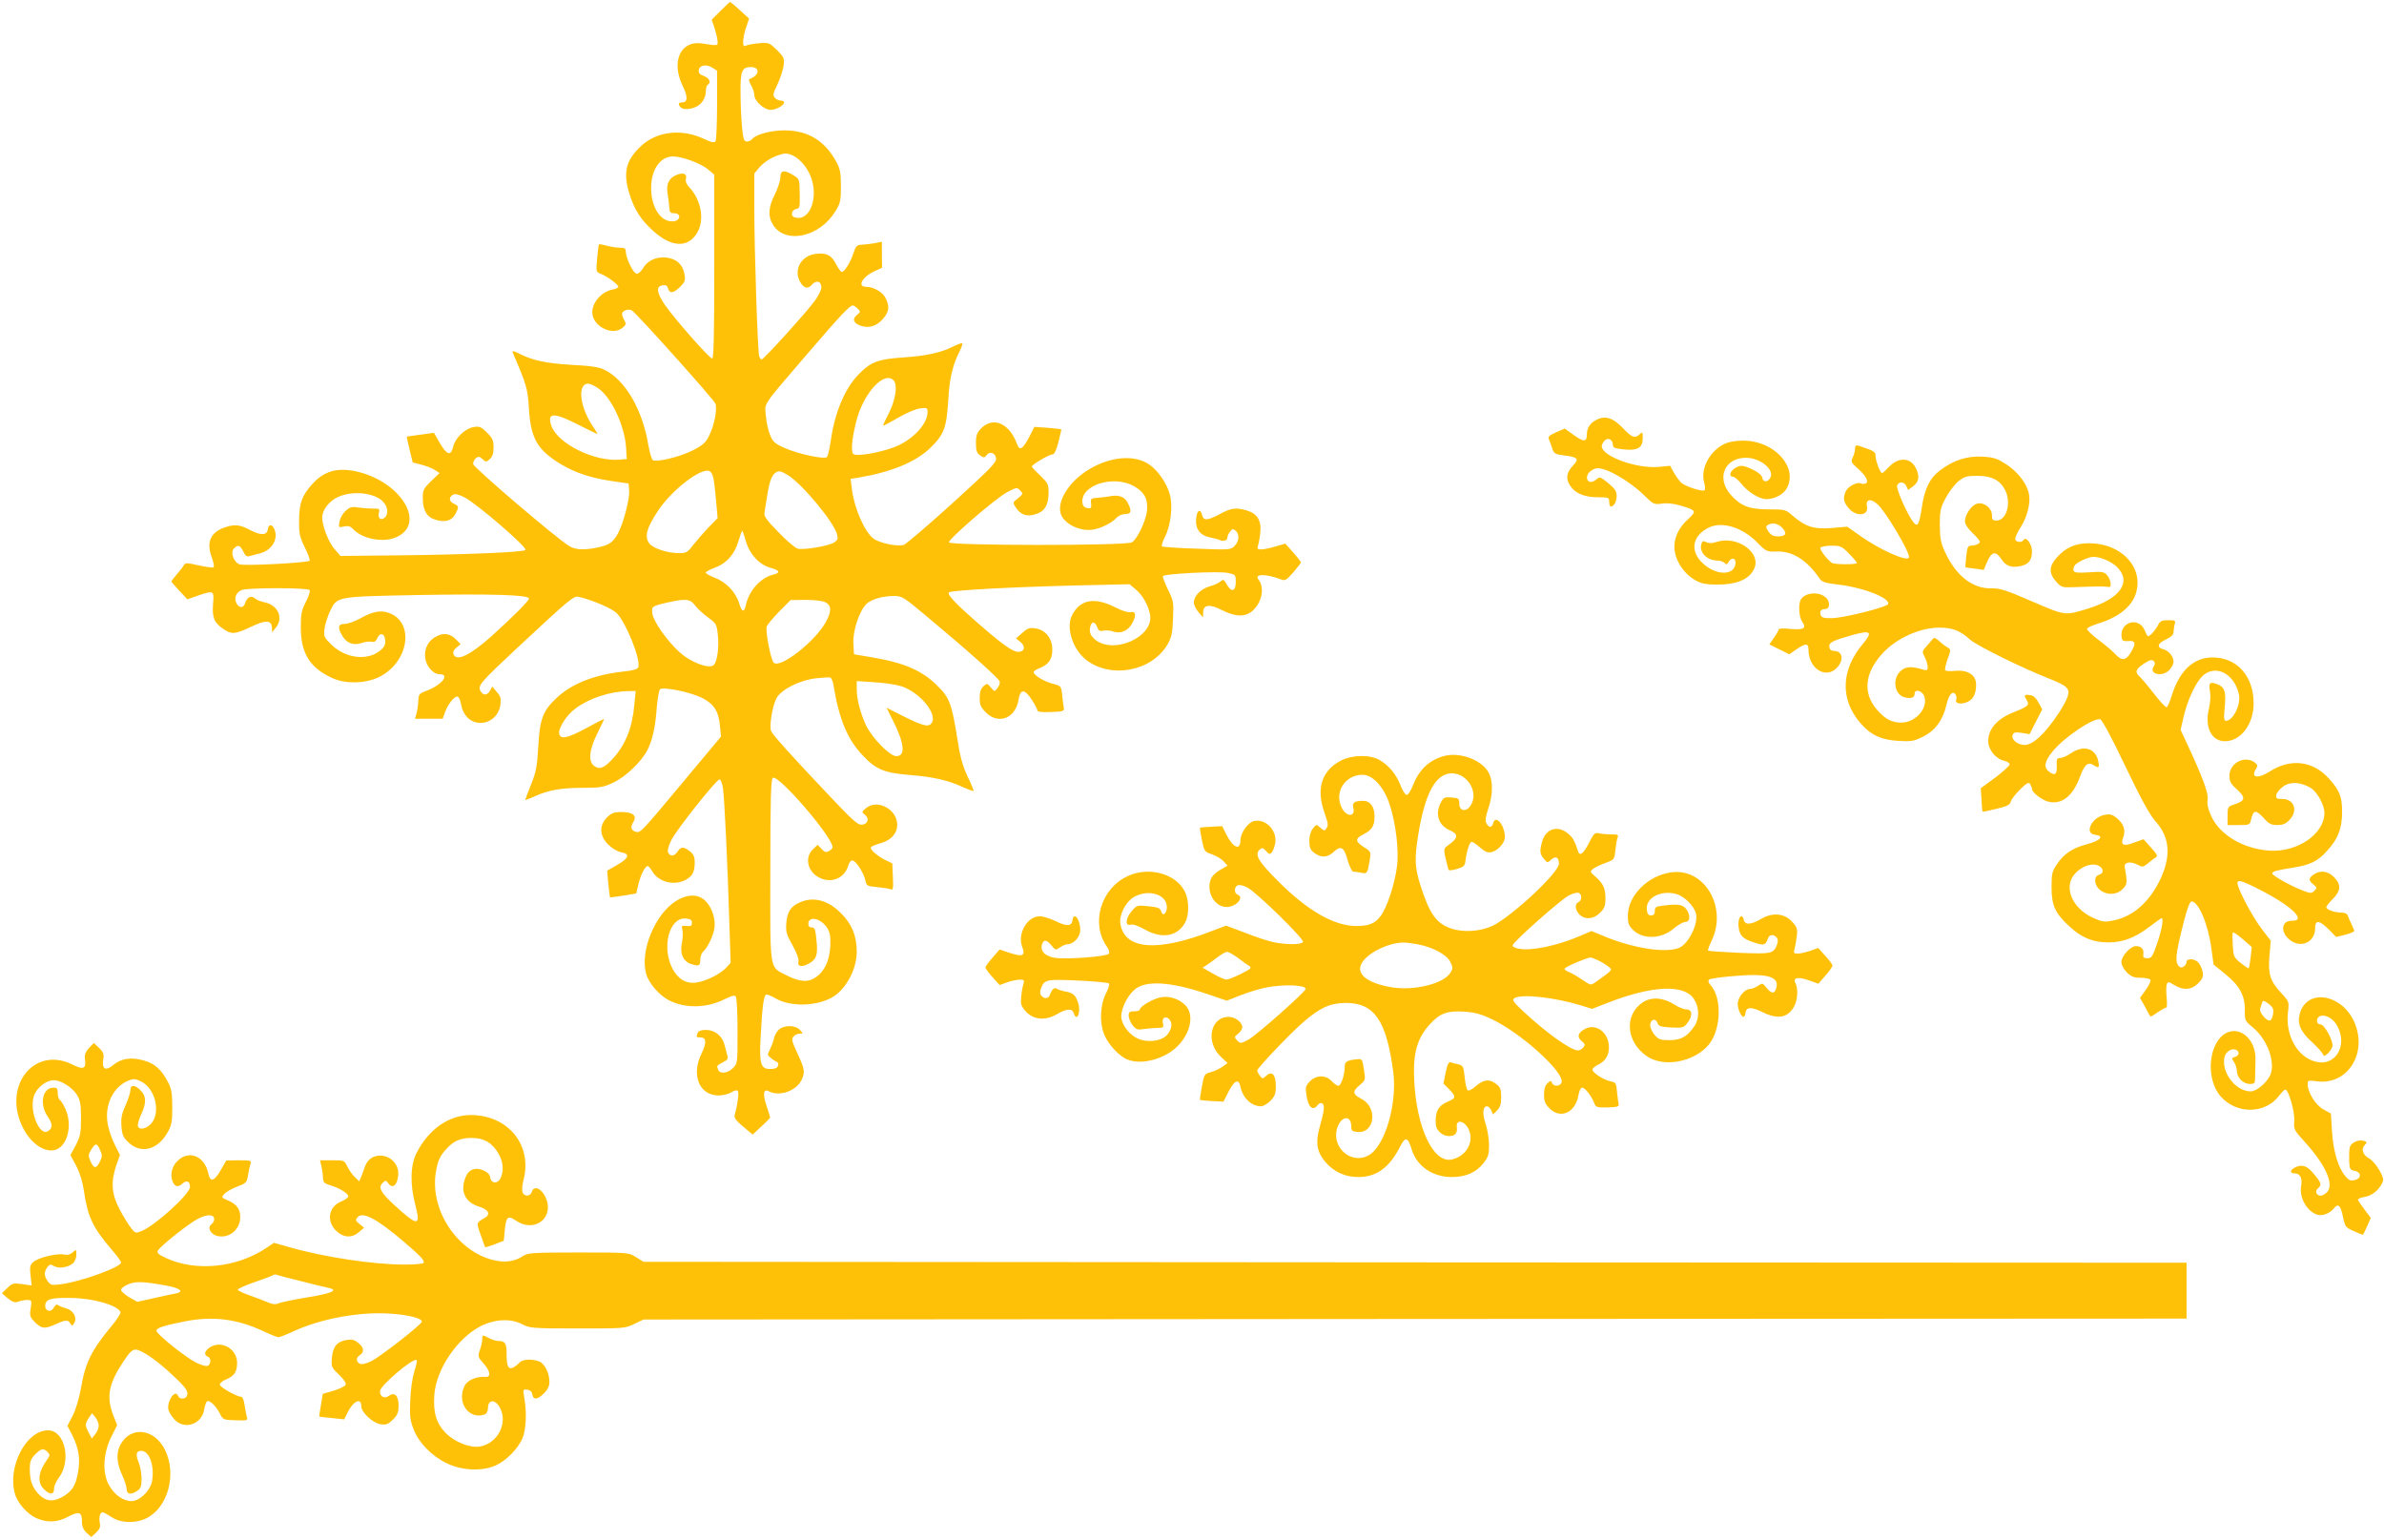 <?xml version="1.0" standalone="no"?>
<!DOCTYPE svg PUBLIC "-//W3C//DTD SVG 20010904//EN"
 "http://www.w3.org/TR/2001/REC-SVG-20010904/DTD/svg10.dtd">
<svg version="1.0" xmlns="http://www.w3.org/2000/svg"
 width="1280pt" height="827pt" viewBox="0 0 1280 827"
 preserveAspectRatio="xMidYMid meet">
<g transform="translate(0,827) scale(0.1,-0.1)"
fill="#ffc107" stroke="none">
<path d="M3868 8211 l-47 -47 14 -40 c7 -21 15 -52 17 -69 3 -33 7 -32 -85
-18 -113 16 -164 -97 -103 -225 31 -64 29 -92 -3 -92 -14 0 -19 -5 -15 -14 9
-22 32 -27 75 -16 42 12 69 48 69 94 0 14 5 28 10 31 20 12 9 36 -21 47 -23 8
-29 16 -27 32 4 27 41 33 74 12 l24 -16 0 -183 c0 -100 -4 -188 -8 -195 -7
-10 -21 -7 -66 14 -119 54 -248 39 -333 -39 -82 -75 -99 -144 -64 -256 26 -85
61 -140 126 -199 98 -90 187 -95 237 -14 42 68 24 176 -39 244 -17 18 -24 34
-20 48 7 27 -15 36 -52 20 -39 -16 -55 -49 -47 -97 4 -21 8 -54 9 -73 2 -30 6
-35 27 -35 38 0 35 -39 -3 -43 -67 -8 -121 72 -121 178 0 100 49 170 118 170
48 0 148 -37 187 -69 l34 -29 0 -493 c0 -363 -3 -494 -11 -494 -15 0 -203 214
-255 289 -44 66 -48 99 -11 104 17 3 25 -2 29 -17 8 -29 29 -26 65 9 26 27 29
35 23 68 -9 52 -43 83 -97 89 -54 6 -102 -16 -126 -58 -10 -16 -24 -29 -33
-29 -18 0 -59 84 -59 119 0 17 -6 21 -32 21 -18 0 -50 5 -71 11 -22 6 -40 9
-42 7 -1 -2 -5 -36 -9 -76 -6 -72 -6 -72 21 -83 34 -13 93 -57 93 -69 0 -5
-15 -12 -32 -15 -58 -11 -108 -68 -108 -122 0 -73 106 -129 161 -84 21 17 22
22 12 40 -7 11 -13 27 -13 35 0 18 35 30 53 19 25 -15 439 -477 448 -500 11
-30 -5 -116 -34 -173 -18 -37 -33 -50 -87 -78 -74 -37 -198 -66 -216 -52 -6 6
-16 42 -23 80 -31 191 -125 351 -236 405 -30 14 -73 21 -175 26 -136 8 -210
23 -284 61 -27 14 -37 16 -33 6 76 -180 80 -193 87 -304 10 -160 46 -221 174
-298 76 -45 160 -73 271 -89 l90 -13 3 -37 c4 -42 -29 -170 -57 -225 -27 -52
-48 -68 -109 -81 -76 -16 -123 -14 -157 8 -73 45 -515 423 -515 440 0 10 7 24
15 31 13 10 19 10 35 -5 19 -17 21 -17 40 0 14 13 20 31 20 63 0 37 -5 49 -35
79 -31 31 -40 35 -72 30 -46 -8 -99 -58 -110 -106 -12 -51 -33 -45 -71 19
l-32 56 -73 -10 c-39 -5 -73 -10 -73 -10 -1 -1 6 -32 15 -70 l17 -69 46 -12
c25 -6 58 -19 72 -28 l26 -17 -45 -43 c-41 -40 -45 -48 -45 -91 0 -66 21 -103
69 -117 52 -15 87 -5 106 31 20 38 19 43 -7 55 -27 12 -30 34 -7 48 12 7 28 4
62 -13 63 -31 341 -270 328 -283 -12 -12 -315 -25 -690 -29 l-303 -3 -32 37
c-32 37 -66 124 -66 169 0 41 37 89 86 111 86 38 211 20 249 -36 19 -26 19
-60 0 -76 -20 -17 -38 -2 -31 26 6 22 3 24 -31 23 -21 0 -56 3 -79 6 -34 6
-45 3 -67 -17 -15 -12 -30 -38 -34 -57 -6 -34 -6 -34 24 -28 23 5 35 1 48 -13
48 -53 159 -75 229 -46 171 71 28 305 -217 356 -100 20 -168 0 -231 -70 -55
-61 -70 -102 -70 -195 -1 -71 3 -88 31 -145 18 -36 29 -68 25 -71 -13 -11
-352 -29 -376 -19 -32 12 -50 64 -30 85 22 22 32 19 50 -16 12 -25 20 -30 37
-24 12 3 38 10 57 15 45 12 80 52 80 94 0 49 -36 78 -42 34 -4 -33 -38 -34
-95 -4 -53 29 -83 32 -134 15 -78 -26 -102 -79 -73 -159 10 -27 15 -52 11 -56
-3 -3 -39 1 -79 10 -65 15 -73 15 -81 1 -5 -9 -22 -31 -38 -49 -16 -19 -29
-36 -29 -38 0 -2 19 -25 43 -50 l43 -46 54 19 c88 30 90 29 84 -43 -6 -74 6
-102 55 -135 45 -31 64 -29 150 12 79 38 111 36 111 -8 l1 -22 19 24 c44 52
13 123 -60 137 -19 4 -43 13 -52 22 -20 17 -43 5 -53 -29 -8 -25 -31 -24 -45
1 -15 29 -3 59 28 72 32 13 351 13 364 0 5 -5 -4 -33 -19 -62 -24 -47 -28 -66
-28 -140 0 -138 50 -218 172 -272 72 -32 179 -28 251 8 160 82 189 297 47 344
-44 15 -86 6 -152 -31 -29 -16 -66 -29 -83 -29 -36 0 -39 -20 -10 -67 23 -38
60 -50 104 -35 17 6 40 9 51 6 14 -3 23 2 30 18 15 34 39 29 43 -8 2 -25 -3
-37 -27 -57 -67 -56 -183 -43 -259 29 -42 41 -44 46 -40 86 3 24 16 65 28 92
41 85 28 82 469 91 406 7 601 1 601 -19 0 -12 -84 -96 -200 -201 -115 -103
-189 -139 -205 -98 -4 12 1 24 16 36 l22 18 -22 23 c-31 33 -65 40 -104 21
-47 -22 -71 -67 -64 -119 6 -44 43 -86 77 -86 58 0 12 -58 -70 -89 -40 -15
-43 -19 -44 -56 -1 -22 -6 -52 -10 -67 l-8 -27 74 0 75 0 12 34 c15 42 48 85
66 85 8 0 16 -17 20 -40 9 -51 38 -88 78 -98 63 -17 125 27 134 95 4 32 1 45
-20 68 l-24 29 -12 -22 c-15 -27 -37 -28 -51 -2 -16 29 -2 45 197 231 289 269
303 281 332 274 73 -17 176 -62 202 -87 51 -51 131 -252 116 -291 -4 -10 -28
-17 -74 -22 -159 -17 -281 -64 -364 -142 -74 -69 -91 -113 -99 -262 -6 -108
-12 -137 -39 -204 -17 -43 -31 -80 -31 -82 0 -2 24 7 53 20 72 33 140 45 261
45 90 0 107 3 161 29 64 30 149 111 180 172 28 53 44 125 51 227 4 50 12 96
18 101 18 15 162 -15 225 -46 65 -33 90 -72 97 -155 l5 -53 -196 -235 c-241
-289 -237 -284 -264 -275 -24 7 -27 26 -9 54 19 31 -5 51 -64 51 -41 0 -54 -5
-79 -29 -43 -44 -41 -98 6 -145 21 -21 49 -38 70 -42 50 -9 42 -32 -23 -69
l-52 -30 6 -70 c4 -38 8 -71 9 -73 1 -1 33 3 72 9 l69 12 12 50 c12 51 36 97
50 97 4 0 16 -14 25 -30 34 -56 115 -77 177 -45 37 19 50 43 50 94 0 31 -6 44
-26 60 -35 27 -48 26 -68 -4 -17 -25 -40 -25 -50 1 -3 8 5 37 19 64 29 58 242
325 258 325 7 0 15 -22 19 -50 8 -58 25 -414 34 -723 l7 -212 -24 -26 c-33
-35 -110 -73 -162 -80 -54 -7 -98 20 -127 76 -59 116 -16 277 73 268 24 -2 32
-8 32 -23 0 -16 -6 -19 -29 -17 -26 3 -28 1 -22 -22 3 -14 2 -43 -2 -64 -14
-59 5 -104 48 -118 43 -14 50 -11 50 25 0 16 7 34 16 42 21 18 51 78 59 120 9
49 -9 111 -44 148 -39 42 -98 43 -162 3 -113 -72 -193 -267 -160 -390 14 -51
70 -116 123 -143 87 -45 204 -42 299 6 41 20 54 23 60 13 5 -7 9 -91 9 -186 0
-170 0 -173 -25 -197 -27 -28 -70 -33 -79 -9 -9 22 -9 22 25 40 25 12 30 20
24 37 -3 12 -10 38 -15 57 -12 48 -52 80 -99 80 -26 0 -41 -5 -45 -16 -9 -23
-8 -24 14 -24 33 0 35 -28 7 -86 -58 -118 -12 -227 94 -226 22 1 52 8 66 17
15 10 29 13 34 8 8 -8 0 -70 -16 -128 -5 -16 5 -31 45 -64 l51 -43 47 44 c26
23 47 45 47 48 0 3 -9 30 -19 61 -22 66 -17 96 13 79 58 -30 151 4 177 66 17
41 14 55 -28 146 -26 56 -29 69 -18 82 7 9 22 16 33 16 19 0 20 1 2 20 -24 27
-88 27 -115 0 -11 -11 -22 -32 -25 -47 -3 -16 -13 -41 -21 -58 -15 -28 -14
-31 5 -46 12 -10 27 -19 33 -21 6 -2 9 -12 5 -21 -4 -12 -18 -17 -42 -17 -51
0 -59 27 -51 173 9 170 17 227 32 227 7 0 28 -9 47 -20 76 -45 209 -45 298 1
76 38 139 151 139 248 0 85 -26 150 -84 207 -69 70 -146 91 -219 60 -50 -21
-70 -50 -75 -111 -4 -48 0 -61 33 -120 22 -40 35 -75 32 -86 -7 -28 15 -34 52
-15 45 24 53 47 45 126 -6 59 -9 70 -25 70 -12 0 -19 7 -19 19 0 45 68 31 101
-21 16 -26 19 -46 17 -98 -4 -78 -31 -136 -79 -168 -41 -28 -85 -25 -160 13
-89 46 -84 14 -83 562 0 380 3 486 13 496 26 25 321 -316 321 -372 0 -6 -9
-15 -20 -21 -15 -8 -23 -6 -39 12 l-21 22 -25 -24 c-49 -46 -27 -128 42 -156
65 -28 132 6 149 73 4 12 12 23 20 23 18 0 62 -67 70 -106 6 -30 9 -32 62 -37
32 -3 64 -8 73 -12 14 -5 16 3 13 66 l-3 73 -37 18 c-45 22 -85 58 -78 69 3 5
24 13 47 20 53 14 85 43 93 84 16 89 -100 162 -167 105 -23 -19 -23 -21 -6
-34 26 -20 18 -50 -14 -54 -22 -3 -48 20 -171 150 -217 229 -308 331 -318 353
-10 26 6 130 28 174 23 47 122 98 213 109 36 4 71 6 77 4 6 -2 14 -20 17 -40
30 -183 74 -291 157 -378 71 -76 116 -94 251 -105 126 -10 207 -28 286 -65 30
-13 56 -23 58 -21 2 2 -12 37 -32 78 -27 58 -40 104 -56 209 -28 177 -41 214
-104 276 -82 83 -179 125 -350 154 l-100 17 -3 59 c-4 68 33 176 71 212 27 25
87 42 147 42 43 0 52 -6 175 -109 215 -179 390 -335 393 -351 1 -9 -4 -24 -13
-35 -15 -20 -15 -20 -35 4 -20 23 -21 23 -40 6 -14 -13 -20 -31 -20 -63 0 -37
6 -50 34 -78 66 -66 158 -31 174 66 10 62 32 63 71 4 17 -26 31 -52 31 -59 0
-7 24 -10 73 -8 63 2 72 5 69 20 -2 10 -6 41 -9 69 -5 50 -5 51 -51 63 -47 12
-102 46 -102 62 0 5 12 14 28 20 52 20 72 48 72 101 0 60 -36 106 -91 114 -31
5 -42 1 -70 -24 l-34 -30 24 -19 c29 -24 22 -53 -12 -53 -29 0 -83 38 -207
146 -129 112 -176 162 -165 173 12 12 335 29 700 38 l270 6 33 -28 c36 -30 66
-82 76 -132 27 -123 -203 -224 -300 -132 -18 17 -24 32 -22 53 4 39 25 45 38
11 8 -22 15 -26 34 -21 13 3 37 1 54 -5 41 -14 82 5 104 50 20 39 15 61 -13
54 -11 -3 -47 8 -83 27 -109 55 -186 41 -229 -41 -36 -67 2 -186 76 -243 133
-102 351 -60 435 83 22 38 27 60 30 138 4 89 3 97 -28 159 -17 36 -29 68 -26
71 12 13 302 27 347 17 43 -9 44 -10 44 -49 0 -51 -23 -57 -48 -14 -16 29 -19
30 -35 16 -9 -8 -36 -20 -59 -26 -46 -13 -83 -51 -83 -87 0 -12 11 -36 25 -51
l24 -28 1 27 c0 42 36 46 101 12 75 -38 129 -38 168 0 48 46 61 122 28 164
-25 31 39 32 118 2 25 -10 30 -7 69 37 22 26 41 50 41 53 0 3 -19 28 -42 54
l-42 47 -52 -15 c-29 -9 -64 -16 -77 -16 -21 0 -23 3 -17 23 4 12 10 45 12 72
6 62 -19 99 -75 115 -58 16 -83 12 -142 -20 -68 -36 -88 -37 -96 -5 -10 39
-29 24 -32 -24 -4 -53 23 -87 77 -97 20 -4 43 -10 51 -14 19 -9 40 -2 40 14 0
7 6 21 14 31 12 16 16 17 30 6 22 -19 20 -57 -6 -83 -20 -20 -26 -21 -201 -14
-99 3 -183 9 -188 12 -4 2 3 27 17 54 30 59 42 165 25 225 -16 60 -65 131
-112 162 -84 56 -221 40 -339 -38 -94 -63 -152 -158 -136 -223 14 -57 105
-103 178 -89 44 8 98 36 122 62 11 12 31 21 48 21 32 0 36 16 13 60 -17 34
-50 45 -98 35 -17 -3 -48 -7 -67 -8 -32 -2 -35 -5 -32 -30 3 -25 1 -28 -20
-25 -15 2 -24 11 -26 27 -14 96 168 154 279 89 55 -32 74 -70 67 -133 -7 -56
-53 -151 -81 -167 -33 -19 -982 -18 -982 0 0 20 253 238 312 269 51 27 53 27
70 10 17 -18 17 -19 -11 -42 -29 -23 -29 -24 -12 -50 26 -39 58 -51 106 -36
49 14 70 50 70 117 0 43 -4 51 -45 91 -25 23 -45 45 -45 48 0 10 93 65 110 65
11 0 21 20 33 67 9 36 16 67 15 68 -2 1 -35 5 -73 8 l-71 5 -29 -56 c-35 -66
-51 -74 -65 -35 -40 110 -127 148 -191 84 -24 -25 -29 -38 -29 -80 0 -40 4
-53 22 -66 21 -14 24 -14 35 1 17 23 47 13 51 -17 3 -22 -30 -55 -233 -240
-130 -118 -248 -218 -261 -224 -31 -12 -130 8 -164 33 -48 36 -104 164 -116
266 l-7 55 39 6 c180 30 311 84 391 162 72 71 85 107 94 251 7 121 23 190 61
265 11 22 17 41 15 44 -3 2 -23 -5 -44 -15 -67 -35 -149 -53 -270 -61 -138 -9
-176 -23 -243 -91 -74 -76 -129 -206 -150 -360 -6 -41 -15 -79 -20 -84 -14
-14 -157 17 -228 49 -52 23 -63 33 -77 69 -10 22 -20 69 -23 103 -6 73 -25 44
221 331 171 199 229 262 245 262 6 0 18 -8 27 -17 16 -16 16 -18 -4 -34 -27
-22 -19 -44 20 -58 44 -15 85 -3 119 36 34 38 38 69 14 114 -15 31 -65 59
-103 59 -52 0 -20 56 49 86 l36 16 -1 70 0 70 -40 -8 c-22 -4 -53 -7 -69 -8
-26 -1 -31 -7 -44 -46 -16 -49 -48 -100 -62 -100 -5 0 -19 18 -30 40 -26 50
-51 64 -109 57 -73 -8 -117 -75 -91 -138 19 -44 46 -56 69 -28 22 27 51 20 51
-14 0 -13 -15 -44 -33 -69 -40 -57 -276 -318 -288 -318 -4 0 -10 8 -13 18 -8
26 -26 569 -26 789 l0 191 26 32 c29 34 81 64 129 74 55 12 131 -58 155 -143
32 -114 -22 -225 -96 -197 -21 8 -13 40 11 44 18 2 20 10 19 70 -1 92 0 90
-36 112 -49 30 -68 26 -68 -12 0 -18 -14 -60 -30 -92 -36 -71 -38 -120 -7
-167 68 -101 248 -61 332 76 27 44 30 56 30 134 0 70 -4 94 -23 129 -62 116
-153 172 -281 172 -71 0 -151 -21 -172 -46 -6 -8 -20 -14 -29 -14 -15 0 -20
12 -26 78 -4 42 -8 125 -8 183 -1 118 7 139 56 139 50 0 46 -45 -6 -63 -7 -3
-5 -14 7 -35 9 -16 17 -40 17 -52 0 -32 53 -80 87 -80 30 0 73 24 73 41 0 5
-8 9 -19 9 -10 0 -24 7 -32 16 -10 13 -8 24 15 70 14 31 29 75 33 100 5 41 3
46 -35 85 -40 39 -44 41 -94 37 -29 -2 -61 -8 -70 -12 -15 -7 -18 -3 -18 21 0
16 7 50 16 76 l16 47 -49 45 c-26 24 -50 44 -53 44 -3 0 -26 -22 -52 -48z
m932 -1986 c20 -25 7 -108 -29 -176 -18 -34 -31 -63 -29 -64 2 -2 37 17 80 42
42 25 95 47 117 50 39 5 41 4 41 -21 0 -64 -83 -151 -179 -187 -78 -30 -202
-51 -219 -37 -14 12 -9 77 14 170 37 156 154 283 204 223z m-1594 -36 c74 -45
150 -206 156 -329 l3 -55 -37 -3 c-138 -12 -336 87 -368 183 -24 71 13 72 144
5 54 -27 100 -50 102 -50 3 0 -4 13 -15 29 -77 107 -95 241 -33 241 8 0 30 -9
48 -21z m627 -501 c4 -24 9 -78 13 -121 l7 -79 -50 -51 c-27 -29 -64 -71 -82
-94 -29 -39 -37 -43 -75 -43 -65 0 -144 27 -162 55 -24 36 -11 81 46 168 74
115 237 240 280 217 11 -6 20 -26 23 -52z m397 31 c78 -48 250 -255 265 -321
5 -21 2 -29 -17 -41 -30 -19 -162 -41 -195 -33 -14 4 -61 44 -104 89 -66 68
-79 86 -74 107 2 14 9 56 15 94 11 70 24 105 44 118 17 12 28 10 66 -13z
m-225 -356 c21 -71 73 -126 133 -142 49 -14 54 -26 15 -36 -69 -16 -131 -86
-148 -162 -9 -44 -22 -41 -36 7 -18 60 -71 116 -132 138 -28 11 -50 24 -48 28
2 5 25 17 52 27 61 23 104 72 124 142 9 30 18 55 20 55 2 0 11 -26 20 -57z
m-273 -344 c13 -17 44 -46 69 -64 44 -32 47 -36 53 -92 8 -73 -4 -153 -25
-166 -28 -18 -121 18 -178 69 -68 61 -141 164 -148 208 -6 40 -4 42 86 62 95
21 117 18 143 -17z m698 18 c35 -17 36 -48 4 -107 -57 -104 -246 -252 -280
-218 -16 17 -46 172 -37 195 4 10 34 46 67 80 l61 61 80 1 c46 0 91 -5 105
-12z m407 -451 c103 -32 202 -154 163 -201 -17 -20 -47 -12 -153 41 l-87 44
34 -68 c63 -125 69 -192 18 -192 -34 0 -127 95 -161 163 -30 63 -51 141 -51
196 l0 44 93 -6 c50 -3 115 -12 144 -21z m-1431 -98 c-11 -127 -48 -218 -117
-293 -46 -49 -69 -59 -98 -38 -34 23 -28 87 17 177 21 42 37 76 35 76 -1 0
-45 -22 -96 -50 -99 -53 -134 -61 -144 -33 -10 26 37 103 87 139 72 54 183 91
279 93 l44 1 -7 -72z"/>
<path d="M8568 6014 c-32 -17 -48 -43 -48 -78 0 -40 -17 -40 -70 -2 l-49 35
-46 -20 c-36 -16 -45 -24 -39 -37 4 -9 12 -31 18 -49 9 -28 15 -32 61 -38 76
-9 85 -18 53 -52 -37 -39 -43 -71 -19 -109 26 -42 77 -64 150 -64 58 0 61 -1
61 -25 0 -14 4 -25 8 -25 17 0 32 26 32 56 0 27 -9 40 -45 70 -44 35 -46 36
-65 19 -11 -10 -26 -15 -35 -12 -23 10 -18 43 10 61 20 13 33 15 63 7 57 -16
157 -79 217 -138 52 -51 55 -53 98 -47 28 4 64 0 98 -10 88 -26 90 -30 41 -75
-48 -44 -72 -94 -72 -148 1 -80 66 -167 145 -193 23 -8 68 -11 116 -8 90 5
147 35 169 88 35 86 -96 176 -204 140 -25 -8 -41 -8 -55 -1 -16 9 -21 7 -26
-9 -14 -45 30 -90 88 -90 12 0 29 -6 36 -12 10 -11 14 -10 22 5 16 28 41 21
37 -10 -8 -67 -111 -63 -180 7 -65 64 -51 142 34 186 70 36 178 5 258 -74 53
-54 56 -55 107 -53 87 3 164 -45 233 -146 12 -18 31 -24 108 -33 127 -15 270
-71 260 -103 -6 -17 -241 -76 -304 -76 -39 -1 -53 3 -58 15 -8 21 1 34 25 34
25 0 26 41 2 62 -41 36 -120 25 -137 -17 -11 -30 -6 -90 10 -113 25 -35 9 -45
-62 -39 -35 4 -64 3 -64 -2 0 -5 -11 -25 -25 -45 l-25 -36 54 -27 53 -26 39
27 c50 34 64 33 64 -3 0 -97 88 -157 148 -101 44 42 38 94 -11 95 -15 0 -23 7
-25 21 -3 24 14 33 122 64 101 28 113 18 58 -47 -119 -141 -123 -300 -12 -427
55 -63 111 -89 201 -94 70 -4 85 -2 133 22 66 32 109 91 127 173 13 55 34 78
49 53 5 -7 6 -19 3 -27 -8 -20 24 -27 58 -13 34 14 49 44 49 95 0 50 -44 79
-111 73 -27 -3 -52 -1 -55 3 -3 5 3 32 13 60 18 50 18 52 -1 63 -11 6 -31 21
-44 34 -14 13 -27 20 -31 15 -3 -4 -19 -22 -34 -39 -28 -31 -28 -33 -13 -62 9
-17 16 -41 16 -53 0 -17 -4 -20 -22 -15 -62 19 -93 18 -119 -3 -52 -41 -40
-133 20 -146 34 -7 51 -1 51 21 0 26 40 16 51 -13 24 -63 -45 -143 -123 -143
-51 0 -88 20 -131 70 -76 89 -66 195 29 300 74 82 201 140 306 140 71 0 113
-16 165 -64 37 -33 284 -155 433 -213 90 -36 105 -51 91 -94 -6 -19 -28 -59
-49 -90 -72 -109 -137 -169 -182 -169 -37 0 -73 30 -64 53 5 15 14 17 48 12
l43 -7 34 67 34 66 -20 37 c-15 27 -28 38 -47 40 -31 4 -33 0 -16 -28 16 -26
8 -33 -77 -67 -83 -34 -130 -88 -130 -153 0 -46 41 -95 86 -105 16 -4 29 -12
29 -19 0 -7 -35 -39 -77 -71 l-78 -57 4 -62 c1 -33 4 -62 6 -64 1 -1 34 5 74
15 58 14 73 21 77 39 3 12 26 41 50 65 37 36 46 41 54 29 5 -8 10 -20 10 -27
0 -18 56 -61 90 -68 71 -16 130 31 168 135 23 64 43 81 72 62 29 -18 33 -15
26 20 -14 71 -79 90 -148 43 -20 -14 -46 -25 -57 -25 -17 0 -20 -6 -18 -41 2
-48 -10 -57 -43 -31 -28 23 -23 53 19 105 59 75 218 183 257 175 10 -2 62 -98
135 -252 87 -181 131 -261 163 -297 76 -85 84 -184 25 -310 -58 -122 -145
-199 -250 -221 -49 -10 -59 -9 -107 12 -89 39 -143 119 -127 190 14 65 104
117 154 91 27 -15 27 -41 1 -48 -30 -8 -27 -56 6 -82 37 -29 89 -27 120 5 26
25 27 33 12 119 -4 26 30 32 69 12 26 -14 30 -13 54 6 14 12 33 27 42 32 14 9
10 16 -24 54 l-40 45 -50 -18 c-59 -22 -75 -14 -59 28 14 38 3 71 -33 102 -25
21 -37 24 -66 19 -69 -12 -113 -100 -53 -107 52 -6 31 -31 -43 -51 -79 -21
-124 -51 -163 -110 -24 -36 -27 -50 -27 -121 0 -99 20 -141 99 -213 64 -59
125 -83 206 -83 77 0 141 24 217 81 35 27 66 49 69 49 12 0 1 -63 -24 -135
-24 -71 -30 -80 -52 -80 -21 0 -25 4 -22 24 3 26 -12 41 -41 41 -28 0 -77 -54
-77 -85 0 -16 12 -38 29 -56 24 -23 38 -29 75 -29 24 0 48 -5 52 -11 3 -6 -8
-30 -25 -54 l-31 -43 27 -48 c14 -27 27 -50 29 -52 1 -2 19 8 39 23 21 14 41
25 46 25 4 0 5 24 2 54 -3 30 -3 62 1 71 5 15 9 15 40 -4 49 -30 91 -27 128 9
25 26 29 36 24 62 -3 18 -14 40 -23 50 -19 21 -63 24 -63 4 0 -18 -23 -37 -36
-28 -29 20 -25 64 23 250 16 62 31 102 39 102 38 0 89 -120 107 -251 l12 -88
60 -49 c79 -63 108 -116 108 -194 -1 -57 0 -59 41 -93 82 -67 127 -195 93
-262 -22 -42 -73 -83 -103 -83 -81 0 -160 104 -140 185 7 28 37 48 60 39 22
-9 20 -31 -4 -39 -19 -6 -19 -8 -5 -28 8 -12 15 -33 15 -47 0 -36 34 -70 69
-70 27 0 29 3 29 38 0 20 1 60 2 88 5 107 -77 185 -154 149 -98 -47 -117 -246
-33 -342 85 -97 239 -95 313 3 15 19 30 34 34 34 17 0 52 -119 48 -168 -3 -47
-1 -50 57 -114 111 -122 158 -226 120 -268 -10 -11 -26 -20 -35 -20 -24 0 -32
26 -14 40 21 18 18 28 -22 76 -37 46 -65 55 -105 34 -24 -14 -25 -30 0 -30 30
0 44 -25 36 -68 -10 -61 28 -132 83 -153 28 -11 71 5 93 33 23 29 36 17 49
-47 11 -52 14 -56 57 -75 25 -11 47 -20 49 -20 2 0 12 20 23 45 l20 46 -34 45
c-19 25 -35 49 -35 53 0 5 18 11 39 15 40 6 83 45 96 86 7 22 -43 103 -75 120
-33 18 -44 49 -25 70 15 17 15 19 -3 24 -29 10 -71 -10 -76 -36 -3 -13 -4 -45
-3 -71 2 -44 4 -49 30 -54 36 -7 37 -40 0 -49 -21 -6 -31 -2 -49 19 -40 46
-66 134 -73 240 l-6 98 -40 22 c-42 23 -84 90 -85 135 0 22 3 22 50 16 168
-22 277 158 197 326 -70 145 -249 171 -288 41 -17 -56 1 -99 65 -157 29 -27
55 -56 58 -64 4 -13 8 -12 26 3 11 10 22 27 25 38 7 27 -42 119 -65 119 -24 0
-24 37 1 45 30 9 71 -16 92 -57 55 -107 -15 -217 -120 -188 -97 26 -160 140
-147 262 7 59 7 60 -34 104 -62 67 -73 102 -65 201 l7 82 -47 61 c-44 57 -116
188 -130 238 -10 35 16 28 137 -35 160 -84 233 -159 152 -157 -54 1 -62 -59
-13 -100 60 -51 139 -17 139 59 0 47 21 46 73 -5 l40 -41 49 12 c26 7 48 16
48 20 0 4 -7 20 -14 36 -8 15 -17 36 -20 46 -4 11 -15 17 -35 17 -36 0 -81 16
-81 29 0 5 16 25 35 44 44 44 46 78 6 118 -33 33 -74 38 -109 13 -28 -19 -28
-31 -1 -53 20 -16 20 -18 5 -34 -16 -15 -20 -15 -66 3 -64 25 -160 79 -160 90
0 11 21 17 110 31 92 14 135 35 184 90 59 64 81 121 81 209 0 84 -13 116 -72
181 -85 94 -204 108 -314 38 -66 -42 -106 -36 -77 11 11 18 10 23 -6 36 -55
40 -136 -3 -136 -72 0 -30 7 -43 42 -74 47 -44 44 -60 -18 -80 -33 -11 -34
-14 -34 -61 l0 -49 60 0 c57 0 60 1 66 28 13 54 24 56 65 13 31 -35 43 -41 76
-41 30 0 46 7 66 28 47 49 25 112 -39 112 -31 0 -35 3 -32 22 2 12 19 33 38
46 40 27 93 23 147 -9 35 -22 73 -91 73 -134 0 -114 -148 -214 -299 -202 -138
10 -263 85 -308 184 -18 39 -24 65 -20 89 6 34 -26 120 -118 317 l-27 58 16
70 c18 79 56 166 92 209 67 79 178 32 205 -88 12 -54 -31 -142 -69 -142 -12 0
-13 13 -7 74 8 86 -1 109 -45 124 -36 13 -43 4 -34 -44 4 -20 1 -59 -6 -89
-24 -99 13 -175 86 -175 85 0 154 91 154 203 0 147 -89 247 -221 247 -101 0
-177 -71 -218 -203 -10 -34 -23 -63 -28 -64 -5 -2 -35 29 -66 70 -31 40 -65
81 -77 92 -29 26 -25 41 20 71 32 21 44 24 53 15 9 -9 9 -16 0 -30 -26 -42 48
-58 85 -18 12 13 22 32 22 43 0 29 -26 61 -55 68 -37 9 -31 32 15 53 26 12 40
25 40 38 0 11 3 30 6 43 6 20 3 22 -35 22 -34 0 -43 -4 -55 -28 -8 -15 -23
-35 -34 -46 -21 -18 -21 -18 -36 18 -33 80 -141 45 -124 -41 3 -14 11 -17 36
-15 39 4 42 -14 11 -64 -25 -41 -47 -43 -80 -8 -13 15 -53 49 -89 76 -36 27
-65 55 -65 61 0 6 26 18 57 28 114 34 188 94 208 170 37 136 -82 261 -250 262
-77 1 -130 -23 -178 -78 -41 -46 -42 -84 -3 -127 27 -31 33 -33 88 -31 139 5
169 5 188 2 16 -3 19 1 17 20 -1 14 -10 34 -20 44 -15 17 -27 19 -95 14 -62
-4 -79 -2 -84 9 -3 8 1 21 8 30 14 17 73 44 98 44 40 0 98 -25 128 -55 80 -80
16 -170 -157 -223 -123 -38 -119 -39 -300 39 -140 61 -173 71 -217 70 -101 -3
-191 67 -250 195 -23 49 -27 73 -28 144 0 76 3 92 31 145 17 32 48 73 68 90
34 27 45 30 104 30 75 0 120 -23 147 -75 36 -69 9 -165 -46 -165 -20 0 -24 5
-24 29 0 38 -42 71 -79 62 -30 -7 -66 -59 -66 -95 0 -15 15 -38 40 -62 22 -21
40 -42 40 -48 0 -10 -24 -21 -49 -21 -15 0 -19 -11 -24 -57 -3 -32 -5 -58 -4
-59 1 -1 24 -4 50 -7 l48 -7 19 45 c24 55 46 58 77 11 24 -37 56 -47 108 -34
39 10 55 33 55 78 0 39 -32 82 -45 61 -10 -17 -45 -13 -45 6 0 9 13 37 29 62
35 54 54 129 45 177 -10 55 -57 117 -119 159 -51 33 -67 39 -129 43 -84 5
-158 -19 -229 -73 -56 -42 -83 -98 -98 -196 -14 -94 -23 -112 -45 -84 -32 40
-95 181 -88 198 9 24 39 21 50 -4 l9 -20 28 21 c31 24 35 56 12 99 -28 55 -92
57 -141 6 -18 -19 -35 -35 -39 -35 -10 0 -35 67 -35 92 0 23 -7 27 -92 55 -13
4 -18 0 -18 -15 0 -12 -5 -33 -12 -47 -11 -25 -9 -29 24 -58 47 -41 65 -75 44
-83 -8 -3 -19 -3 -24 0 -18 11 -69 -15 -81 -40 -17 -38 -14 -59 15 -93 40 -47
108 -41 98 8 -8 40 18 47 55 15 41 -34 171 -251 171 -285 0 -31 -154 36 -268
118 l-64 45 -83 -7 c-96 -8 -142 7 -210 66 -38 33 -40 34 -129 34 -104 0 -150
18 -204 79 -78 89 -33 198 82 198 79 0 157 -66 130 -109 -15 -24 -38 -23 -42
2 -2 12 -21 29 -50 43 -55 26 -70 27 -100 6 -25 -17 -30 -44 -7 -44 8 0 28
-17 45 -38 36 -45 97 -82 134 -82 45 0 94 26 111 61 59 113 -71 253 -234 253
-45 0 -78 -6 -105 -19 -78 -39 -127 -133 -106 -206 5 -18 6 -37 2 -41 -10 -10
-101 19 -125 40 -10 9 -27 33 -39 53 l-21 38 -61 -6 c-121 -10 -306 57 -306
112 0 7 7 21 16 30 19 18 44 4 44 -25 0 -14 12 -18 57 -23 75 -8 103 8 103 60
0 35 -1 36 -19 19 -23 -21 -41 -14 -86 34 -55 58 -98 71 -147 44z m1001 -578
c28 -30 20 -46 -23 -46 -25 0 -38 7 -51 26 -14 22 -15 28 -4 35 25 15 55 9 78
-15z m359 -139 c23 -23 42 -46 42 -50 0 -9 -122 -9 -135 1 -29 22 -66 72 -61
81 4 6 31 11 60 11 48 0 55 -3 94 -43z m2156 -2167 c-4 -30 -8 -57 -10 -59 -2
-2 -21 11 -43 28 -37 30 -39 35 -43 94 -2 34 -2 65 0 70 2 4 26 -12 53 -35
l49 -43 -6 -55z m119 -274 c8 -20 -4 -66 -17 -66 -20 0 -57 46 -51 63 3 10 7
24 10 32 4 14 7 14 29 0 13 -9 26 -22 29 -29z"/>
<path d="M7755 4211 c-78 -20 -134 -71 -166 -152 -15 -37 -29 -58 -37 -57 -8
2 -22 24 -32 50 -22 58 -60 105 -109 135 -50 32 -148 31 -210 0 -103 -53 -135
-148 -92 -274 24 -71 24 -73 11 -93 -7 -12 -12 -11 -30 5 -22 20 -22 20 -41
-4 -12 -15 -19 -39 -19 -66 0 -35 5 -48 26 -64 36 -28 72 -26 105 5 38 36 56
26 75 -46 10 -33 23 -60 29 -60 7 0 26 -3 43 -6 33 -7 35 -3 47 72 6 39 4 43
-28 63 -52 32 -53 48 -7 71 47 24 60 45 60 97 0 51 -23 83 -60 83 -47 0 -61
-9 -54 -37 13 -50 -36 -51 -61 -2 -44 83 16 179 111 179 53 0 111 -62 142
-150 36 -104 55 -258 42 -347 -13 -94 -54 -218 -87 -261 -31 -42 -63 -54 -134
-54 -118 1 -263 85 -421 245 -101 101 -122 137 -96 164 14 13 18 12 35 -6 17
-19 22 -20 32 -7 7 8 14 30 18 49 11 69 -53 134 -116 118 -32 -9 -71 -64 -71
-102 0 -60 -41 -41 -78 35 l-20 40 -58 -3 c-33 -1 -60 -4 -61 -5 -2 -1 3 -31
10 -66 13 -62 15 -64 54 -77 22 -8 50 -24 62 -37 l22 -24 -40 -23 c-25 -14
-44 -33 -51 -52 -24 -69 22 -147 86 -147 51 0 97 52 59 66 -20 8 -19 43 1 51
9 3 33 -2 52 -13 51 -27 307 -278 298 -292 -9 -15 -89 -15 -158 -1 -29 6 -99
29 -154 51 l-101 38 -79 -30 c-289 -112 -463 -99 -488 36 -10 48 27 122 73
148 77 44 176 14 176 -54 0 -37 -23 -53 -31 -22 -5 16 -17 21 -67 26 -60 6
-63 6 -89 -24 -34 -37 -39 -85 -8 -75 13 4 39 -5 75 -25 94 -54 180 -38 220
40 19 36 19 110 1 153 -42 103 -194 148 -311 93 -145 -67 -200 -254 -112 -379
13 -19 16 -32 9 -39 -14 -14 -215 -29 -280 -22 -59 7 -89 36 -77 74 9 27 25
25 51 -7 20 -25 22 -26 45 -10 13 9 31 17 40 17 33 0 69 39 69 76 0 59 -35
102 -42 52 -4 -32 -31 -33 -90 -4 -29 14 -67 26 -86 26 -67 0 -120 -93 -94
-163 19 -51 3 -57 -74 -31 l-47 16 -38 -44 c-21 -23 -38 -47 -38 -53 0 -5 17
-29 38 -52 l38 -42 39 14 c21 8 52 14 68 15 25 0 27 -3 21 -22 -4 -13 -10 -44
-12 -69 -4 -41 -1 -51 24 -79 41 -46 105 -52 167 -16 53 31 82 33 91 6 16 -49
39 1 25 51 -13 44 -27 58 -69 65 -20 4 -41 11 -47 15 -12 10 -26 -3 -37 -33
-8 -21 -30 -23 -46 -4 -8 9 -8 22 -2 38 18 49 28 51 201 43 88 -4 163 -11 165
-16 3 -4 -4 -28 -16 -51 -33 -65 -37 -160 -9 -226 23 -54 82 -116 126 -132 76
-29 197 4 266 72 72 72 91 172 42 221 -34 34 -86 51 -132 42 -40 -7 -112 -49
-112 -65 0 -6 -13 -10 -30 -10 -25 0 -30 -4 -30 -24 0 -13 10 -36 21 -51 20
-24 26 -26 63 -20 23 3 56 6 74 6 28 0 31 3 26 24 -7 27 11 42 31 25 22 -18
18 -55 -8 -86 -32 -37 -115 -45 -167 -16 -44 24 -80 76 -80 116 1 42 31 105
68 139 57 55 193 48 393 -20 l106 -36 79 31 c43 17 106 35 138 41 94 17 206
12 206 -9 0 -15 -265 -250 -307 -272 -41 -22 -43 -22 -60 -5 -17 18 -17 19 5
37 12 10 22 25 22 34 0 27 -38 56 -73 56 -100 0 -126 -138 -40 -216 l34 -32
-28 -20 c-16 -11 -44 -24 -63 -29 -34 -9 -35 -12 -47 -78 -7 -38 -12 -70 -10
-71 1 -1 30 -4 64 -6 l62 -3 28 55 c32 61 54 70 63 25 13 -61 59 -105 111
-105 11 0 34 13 50 29 24 25 29 38 29 79 0 62 -20 84 -51 56 -20 -18 -21 -18
-35 1 -8 10 -14 23 -14 27 0 13 183 205 249 261 89 77 143 101 226 102 153 0
218 -92 255 -366 24 -173 -44 -406 -133 -453 -93 -51 -201 45 -167 148 21 65
75 71 75 8 0 -23 5 -27 33 -30 94 -9 111 133 21 178 -47 25 -49 40 -8 74 31
26 31 28 22 84 -8 53 -10 57 -33 55 -59 -6 -70 -13 -70 -41 0 -43 -20 -102
-34 -102 -7 0 -23 11 -36 25 -32 34 -82 34 -117 -1 -22 -23 -25 -31 -19 -71 9
-68 35 -92 61 -56 7 9 17 13 24 8 15 -8 11 -40 -14 -129 -23 -80 -14 -132 30
-184 47 -55 107 -82 179 -82 96 0 166 51 222 161 29 58 43 55 63 -11 27 -91
112 -150 216 -150 76 0 133 26 171 76 25 32 29 46 29 98 -1 34 -9 85 -19 113
-18 54 -15 93 8 93 7 0 17 -10 23 -22 l9 -22 22 22 c17 17 22 34 22 71 0 42
-4 53 -26 70 -37 29 -67 26 -109 -10 -23 -20 -40 -28 -45 -23 -6 6 -13 37 -16
71 -6 56 -9 62 -33 68 -14 3 -33 8 -41 11 -12 3 -19 -10 -28 -55 l-12 -59 30
-30 c38 -39 38 -48 -2 -65 -57 -24 -73 -53 -69 -124 1 -32 36 -63 70 -63 33 0
47 15 43 47 -7 51 50 33 68 -22 22 -66 -23 -136 -97 -151 -98 -19 -188 171
-200 427 -7 141 15 223 82 297 56 62 94 76 189 70 56 -4 89 -13 147 -41 161
-77 393 -289 373 -340 -8 -21 -43 -22 -51 -2 -5 14 -8 14 -24 -1 -13 -12 -19
-31 -19 -61 0 -36 6 -50 29 -74 60 -60 140 -23 156 71 4 23 12 40 20 40 15 0
50 -44 64 -82 9 -24 14 -25 73 -24 50 1 62 5 59 16 -2 8 -6 38 -9 66 -4 49 -6
52 -35 58 -37 8 -97 46 -97 63 0 7 15 19 34 28 41 20 61 62 53 112 -11 68 -72
106 -126 79 -39 -21 -46 -44 -19 -66 19 -15 20 -20 9 -34 -7 -9 -20 -16 -28
-16 -39 0 -168 92 -298 213 -49 46 -57 58 -45 67 37 25 218 5 360 -39 l58 -18
88 34 c236 92 407 99 459 19 29 -44 30 -106 3 -145 -39 -57 -72 -76 -135 -76
-48 0 -58 4 -79 28 -13 15 -24 39 -24 51 0 32 28 42 39 14 6 -18 17 -22 73
-25 62 -3 68 -1 87 23 30 38 28 74 -4 74 -14 0 -43 12 -65 26 -58 38 -124 43
-170 12 -100 -67 -90 -210 19 -287 90 -65 255 -35 335 59 67 81 73 252 10 321
-11 12 -14 23 -8 29 5 5 64 14 130 19 191 17 255 -4 228 -73 -9 -23 -25 -20
-50 11 -20 25 -22 26 -45 10 -13 -9 -32 -17 -42 -17 -30 0 -67 -45 -67 -82 1
-30 19 -68 33 -68 3 0 7 10 9 22 4 32 31 33 90 4 84 -42 140 -31 173 34 17 34
20 93 5 121 -16 30 14 36 73 15 l50 -18 38 44 c21 23 38 48 38 53 0 6 -17 29
-38 52 l-39 43 -42 -15 c-23 -8 -54 -15 -67 -15 -22 0 -24 3 -18 23 3 12 9 43
12 68 5 41 2 50 -24 79 -41 46 -105 53 -167 16 -54 -31 -86 -34 -93 -6 -12 47
-37 6 -27 -46 7 -41 26 -57 86 -76 50 -16 58 -13 71 25 8 20 30 22 46 3 8 -9
8 -22 2 -38 -19 -49 -29 -51 -204 -44 -89 4 -164 9 -166 12 -3 2 6 26 18 51
88 181 -37 394 -216 369 -126 -17 -233 -125 -233 -234 0 -40 5 -53 29 -76 54
-52 152 -48 218 9 23 19 51 35 62 35 27 0 28 39 3 71 -20 23 -42 26 -127 16
-34 -4 -40 -8 -40 -28 0 -17 -6 -24 -20 -24 -15 0 -21 8 -23 32 -6 63 75 105
157 83 43 -11 97 -64 107 -106 13 -52 -37 -156 -86 -181 -65 -33 -244 -7 -400
57 l-75 31 -70 -30 c-119 -50 -255 -78 -320 -65 -22 4 -35 11 -33 19 5 21 258
244 301 267 22 11 45 17 53 14 19 -7 18 -42 -1 -50 -21 -8 -19 -42 5 -66 30
-30 76 -26 111 9 24 24 29 38 29 76 0 55 -12 81 -54 118 -30 27 -31 27 -11 43
11 8 41 22 66 31 46 17 47 18 52 67 3 28 8 59 12 69 6 15 1 17 -36 17 -24 0
-54 3 -66 6 -18 5 -26 -2 -47 -43 -31 -63 -53 -83 -62 -57 -18 57 -29 77 -56
99 -54 46 -119 25 -138 -43 -14 -52 -13 -66 9 -93 19 -23 20 -23 39 -5 25 22
42 14 42 -22 0 -47 -252 -282 -356 -333 -64 -30 -155 -37 -221 -15 -81 27
-118 79 -167 234 -30 96 -32 141 -11 272 34 207 86 312 162 326 93 17 170 -98
117 -174 -24 -34 -59 -26 -59 13 0 28 -3 30 -42 33 -38 3 -43 0 -57 -27 -32
-61 -13 -122 46 -148 52 -23 49 -43 -13 -86 -20 -15 -20 -20 7 -124 2 -8 13
-8 46 1 36 11 43 17 46 42 6 52 22 104 34 104 6 0 26 -14 45 -31 28 -24 41
-29 62 -24 34 8 71 50 71 80 0 64 -50 124 -63 75 -6 -25 -23 -26 -36 -1 -8 14
-5 34 9 77 28 80 27 161 -3 205 -42 63 -152 101 -232 80z m-144 -1011 c83 -16
157 -56 176 -95 15 -31 15 -36 -1 -60 -37 -57 -191 -95 -308 -77 -135 21 -200
72 -167 130 30 54 140 109 220 111 15 1 51 -4 80 -9z m-966 -72 c23 -18 51
-38 61 -44 17 -10 12 -15 -43 -43 -34 -17 -69 -31 -78 -31 -8 0 -41 14 -72 32
l-56 32 23 15 c13 9 40 28 59 43 20 15 42 27 49 27 7 1 33 -14 57 -31z m1956
-25 c27 -16 49 -32 49 -38 0 -5 -15 -20 -33 -32 -17 -13 -42 -30 -54 -39 -21
-15 -24 -14 -67 15 -24 17 -56 35 -70 41 -14 5 -26 13 -26 18 0 9 114 58 139
61 7 0 35 -11 62 -26z"/>
<path d="M478 2643 c-19 -21 -25 -36 -22 -58 8 -54 -7 -61 -67 -31 -207 103
-379 -118 -265 -341 48 -95 136 -145 192 -108 53 35 70 135 35 211 -10 23 -24
45 -30 48 -6 4 -11 20 -11 37 0 24 -4 29 -23 29 -59 0 -77 -88 -31 -155 28
-41 28 -62 1 -79 -46 -28 -101 111 -75 189 15 45 66 85 107 85 39 0 102 -41
125 -80 17 -28 21 -52 21 -125 0 -79 -4 -96 -28 -144 l-29 -53 31 -57 c19 -37
34 -84 41 -132 20 -141 48 -201 151 -320 27 -31 49 -62 49 -68 0 -25 -222
-105 -326 -117 -46 -6 -53 -4 -68 17 -20 29 -20 49 -2 75 13 16 18 17 36 6 25
-15 76 -8 103 16 9 8 17 29 17 45 0 29 -1 30 -19 13 -14 -12 -29 -16 -48 -12
-37 8 -139 -17 -164 -40 -18 -16 -20 -26 -15 -72 l6 -54 -51 7 c-47 7 -53 5
-80 -21 l-29 -28 32 -27 c26 -21 38 -25 56 -18 13 5 35 9 48 9 24 0 25 -2 19
-45 -7 -40 -4 -47 23 -75 36 -35 52 -37 111 -10 53 24 67 25 79 3 9 -14 11
-14 22 6 15 29 -9 68 -48 77 -15 4 -32 11 -39 16 -8 6 -15 3 -23 -11 -19 -37
-59 -16 -44 24 9 21 38 27 133 26 121 -1 256 -40 268 -77 2 -6 -18 -38 -45
-70 -112 -135 -144 -200 -167 -337 -10 -54 -28 -115 -44 -147 l-29 -56 24 -46
c37 -73 46 -129 33 -204 -13 -74 -35 -106 -91 -135 -48 -25 -85 -19 -121 19
-34 36 -47 73 -47 133 0 42 5 55 29 80 34 33 43 35 66 13 14 -15 14 -18 0 -38
-49 -67 -57 -125 -20 -161 32 -33 55 -32 55 1 0 14 11 40 25 58 70 92 34 256
-57 256 -117 0 -219 -194 -178 -340 13 -49 66 -109 114 -131 58 -26 114 -24
171 7 59 31 75 26 75 -24 0 -28 7 -45 25 -62 l25 -23 26 24 c19 18 24 30 20
51 -6 31 1 58 15 58 5 0 27 -12 48 -26 50 -33 130 -35 189 -5 114 58 162 235
98 366 -58 117 -187 130 -241 25 -22 -42 -18 -98 10 -158 14 -30 25 -65 25
-78 0 -28 24 -32 58 -8 18 12 22 25 22 65 0 27 -7 66 -15 86 -18 43 -14 63 13
63 45 0 73 -82 58 -165 -10 -50 -67 -105 -110 -105 -45 0 -95 36 -123 90 -35
66 -28 171 15 256 l31 62 -21 53 c-38 100 -25 169 55 289 41 62 54 71 84 59
39 -15 109 -66 179 -132 72 -67 87 -88 78 -111 -8 -20 -40 -21 -48 -1 -15 40
-64 -33 -51 -77 4 -13 19 -35 33 -51 53 -56 146 -24 158 54 4 22 11 42 16 45
13 8 47 -24 68 -65 17 -34 19 -35 85 -37 64 -2 67 -1 60 19 -3 12 -9 41 -12
64 -3 24 -11 43 -17 43 -24 0 -116 52 -116 66 0 7 15 20 33 27 45 19 60 41 60
89 0 54 -44 98 -98 98 -51 0 -97 -49 -60 -64 20 -7 19 -42 -1 -50 -8 -3 -36 5
-62 18 -61 32 -212 153 -212 171 0 15 40 28 157 51 147 28 273 12 409 -50 42
-20 82 -36 89 -36 7 0 45 15 86 34 146 66 346 103 509 93 101 -6 175 -25 175
-43 0 -15 -218 -185 -272 -213 -23 -11 -49 -18 -57 -15 -24 9 -27 33 -6 46 28
18 25 43 -7 68 -21 17 -35 20 -63 15 -51 -9 -72 -35 -78 -94 -4 -50 -3 -53 38
-92 25 -24 40 -46 36 -54 -3 -8 -32 -22 -64 -32 l-59 -17 -10 -61 c-6 -33 -10
-61 -9 -61 0 -1 31 -5 68 -8 l66 -7 17 34 c30 64 75 86 75 36 0 -32 60 -89
102 -96 32 -5 41 -1 68 25 25 25 30 39 30 76 0 53 -22 74 -54 50 -23 -16 -46
-3 -46 26 0 30 181 183 197 167 3 -4 -2 -30 -12 -59 -10 -31 -20 -94 -22 -153
-4 -85 -2 -108 17 -158 27 -72 97 -144 177 -183 81 -40 188 -45 261 -14 58 25
123 90 147 147 19 44 24 135 11 211 -9 53 -8 54 15 50 16 -2 25 -11 27 -25 5
-31 28 -29 63 6 20 20 29 40 29 61 0 47 -26 99 -55 110 -39 15 -91 12 -105 -6
-8 -8 -22 -20 -33 -26 -27 -14 -37 4 -37 73 0 58 -8 69 -48 69 -9 0 -30 7 -46
15 -36 19 -36 19 -37 -7 0 -13 -6 -39 -13 -58 -11 -33 -10 -37 22 -73 36 -41
39 -73 7 -70 -44 4 -95 -17 -110 -47 -46 -89 23 -187 109 -154 9 4 16 18 16
34 0 48 40 48 65 0 43 -83 -14 -191 -109 -207 -53 -8 -133 23 -181 71 -52 52
-70 110 -63 207 10 138 124 305 250 369 77 38 162 42 223 9 38 -20 54 -22 295
-22 249 0 256 0 305 24 l50 24 4143 3 4142 2 0 150 0 150 -4142 2 -4143 3 -40
25 c-40 25 -40 25 -310 25 -246 0 -272 -2 -297 -19 -46 -31 -99 -37 -163 -21
-195 51 -337 271 -305 470 10 63 22 89 59 128 38 42 74 57 134 57 66 0 111
-27 144 -85 25 -44 29 -91 11 -130 -15 -33 -51 -31 -56 3 -2 16 -15 28 -37 38
-44 18 -78 6 -95 -36 -31 -76 -4 -136 73 -159 50 -16 63 -41 30 -60 -47 -27
-46 -25 -22 -92 12 -35 23 -65 24 -66 1 -1 23 6 51 16 l49 19 5 56 c7 74 17
82 62 51 82 -56 179 -6 169 85 -8 69 -70 120 -86 70 -8 -26 -42 -26 -50 0 -3
10 -1 36 4 57 53 190 -76 354 -279 356 -119 1 -230 -77 -294 -205 -33 -65 -35
-168 -6 -278 30 -116 13 -116 -112 -1 -75 69 -89 95 -63 120 15 15 17 15 31
-4 22 -30 48 -8 52 45 8 108 -140 148 -178 48 -6 -18 -16 -44 -21 -57 l-10
-24 -24 23 c-13 12 -31 38 -40 56 -16 34 -17 34 -81 34 l-66 0 8 -32 c4 -18 8
-46 8 -62 1 -25 7 -30 41 -41 48 -14 95 -43 95 -59 0 -6 -18 -19 -40 -28 -69
-29 -79 -112 -19 -162 38 -33 80 -33 116 -2 l28 24 -25 20 c-21 17 -23 22 -10
36 27 33 105 -9 248 -131 91 -78 114 -102 106 -114 -3 -5 -49 -9 -102 -9 -169
0 -438 41 -624 95 l-77 22 -43 -29 c-158 -105 -377 -127 -536 -53 -40 18 -51
28 -45 39 14 26 167 147 216 172 51 26 87 25 87 -3 0 -9 -7 -21 -16 -28 -22
-16 -3 -52 31 -61 64 -16 125 33 125 101 0 45 -20 71 -74 93 -27 12 -28 13
-11 32 10 11 41 28 69 39 47 17 51 22 57 57 3 22 9 49 13 62 7 21 5 22 -61 22
l-68 -1 -30 -52 c-34 -60 -56 -66 -66 -20 -20 101 -113 133 -174 61 -26 -31
-32 -75 -15 -109 13 -23 28 -24 51 -3 22 19 39 11 39 -19 0 -38 -185 -206
-260 -237 -32 -13 -34 -12 -56 16 -13 16 -41 61 -61 99 -44 83 -49 147 -19
237 l20 57 -27 53 c-15 29 -32 78 -38 109 -20 101 26 201 108 236 31 12 38 12
71 -4 77 -38 107 -169 52 -228 -29 -30 -70 -34 -70 -6 0 10 9 38 20 62 27 59
25 95 -5 124 -31 32 -55 32 -55 1 0 -13 -12 -49 -26 -81 -21 -46 -25 -67 -22
-113 4 -48 10 -60 41 -89 67 -60 155 -36 207 57 22 39 25 58 25 135 0 75 -4
98 -23 135 -36 68 -70 99 -130 116 -65 19 -122 11 -162 -23 -42 -35 -64 -25
-56 25 5 33 2 42 -22 65 l-28 27 -26 -27z m61 -552 c11 -24 10 -34 -4 -61 -19
-37 -32 -35 -50 7 -12 27 -11 35 6 62 22 36 31 34 48 -8z m1081 -701 c63 -16
128 -32 143 -35 58 -12 18 -30 -113 -51 -73 -12 -143 -27 -155 -32 -15 -7 -31
-6 -56 5 -19 8 -62 25 -97 37 -35 12 -64 26 -65 31 -1 5 40 24 91 41 52 18 96
35 100 38 3 4 13 4 21 0 9 -3 68 -19 131 -34z m-726 -23 c71 -13 96 -32 54
-41 -13 -2 -65 -14 -117 -25 l-94 -21 -44 25 c-23 14 -43 32 -43 39 0 8 17 21
38 30 40 17 80 16 206 -7z m-364 -752 c0 -13 -8 -33 -19 -46 l-18 -23 -17 32
c-20 39 -20 47 1 79 l17 25 18 -22 c10 -12 18 -32 18 -45z"/>
</g>
</svg>
